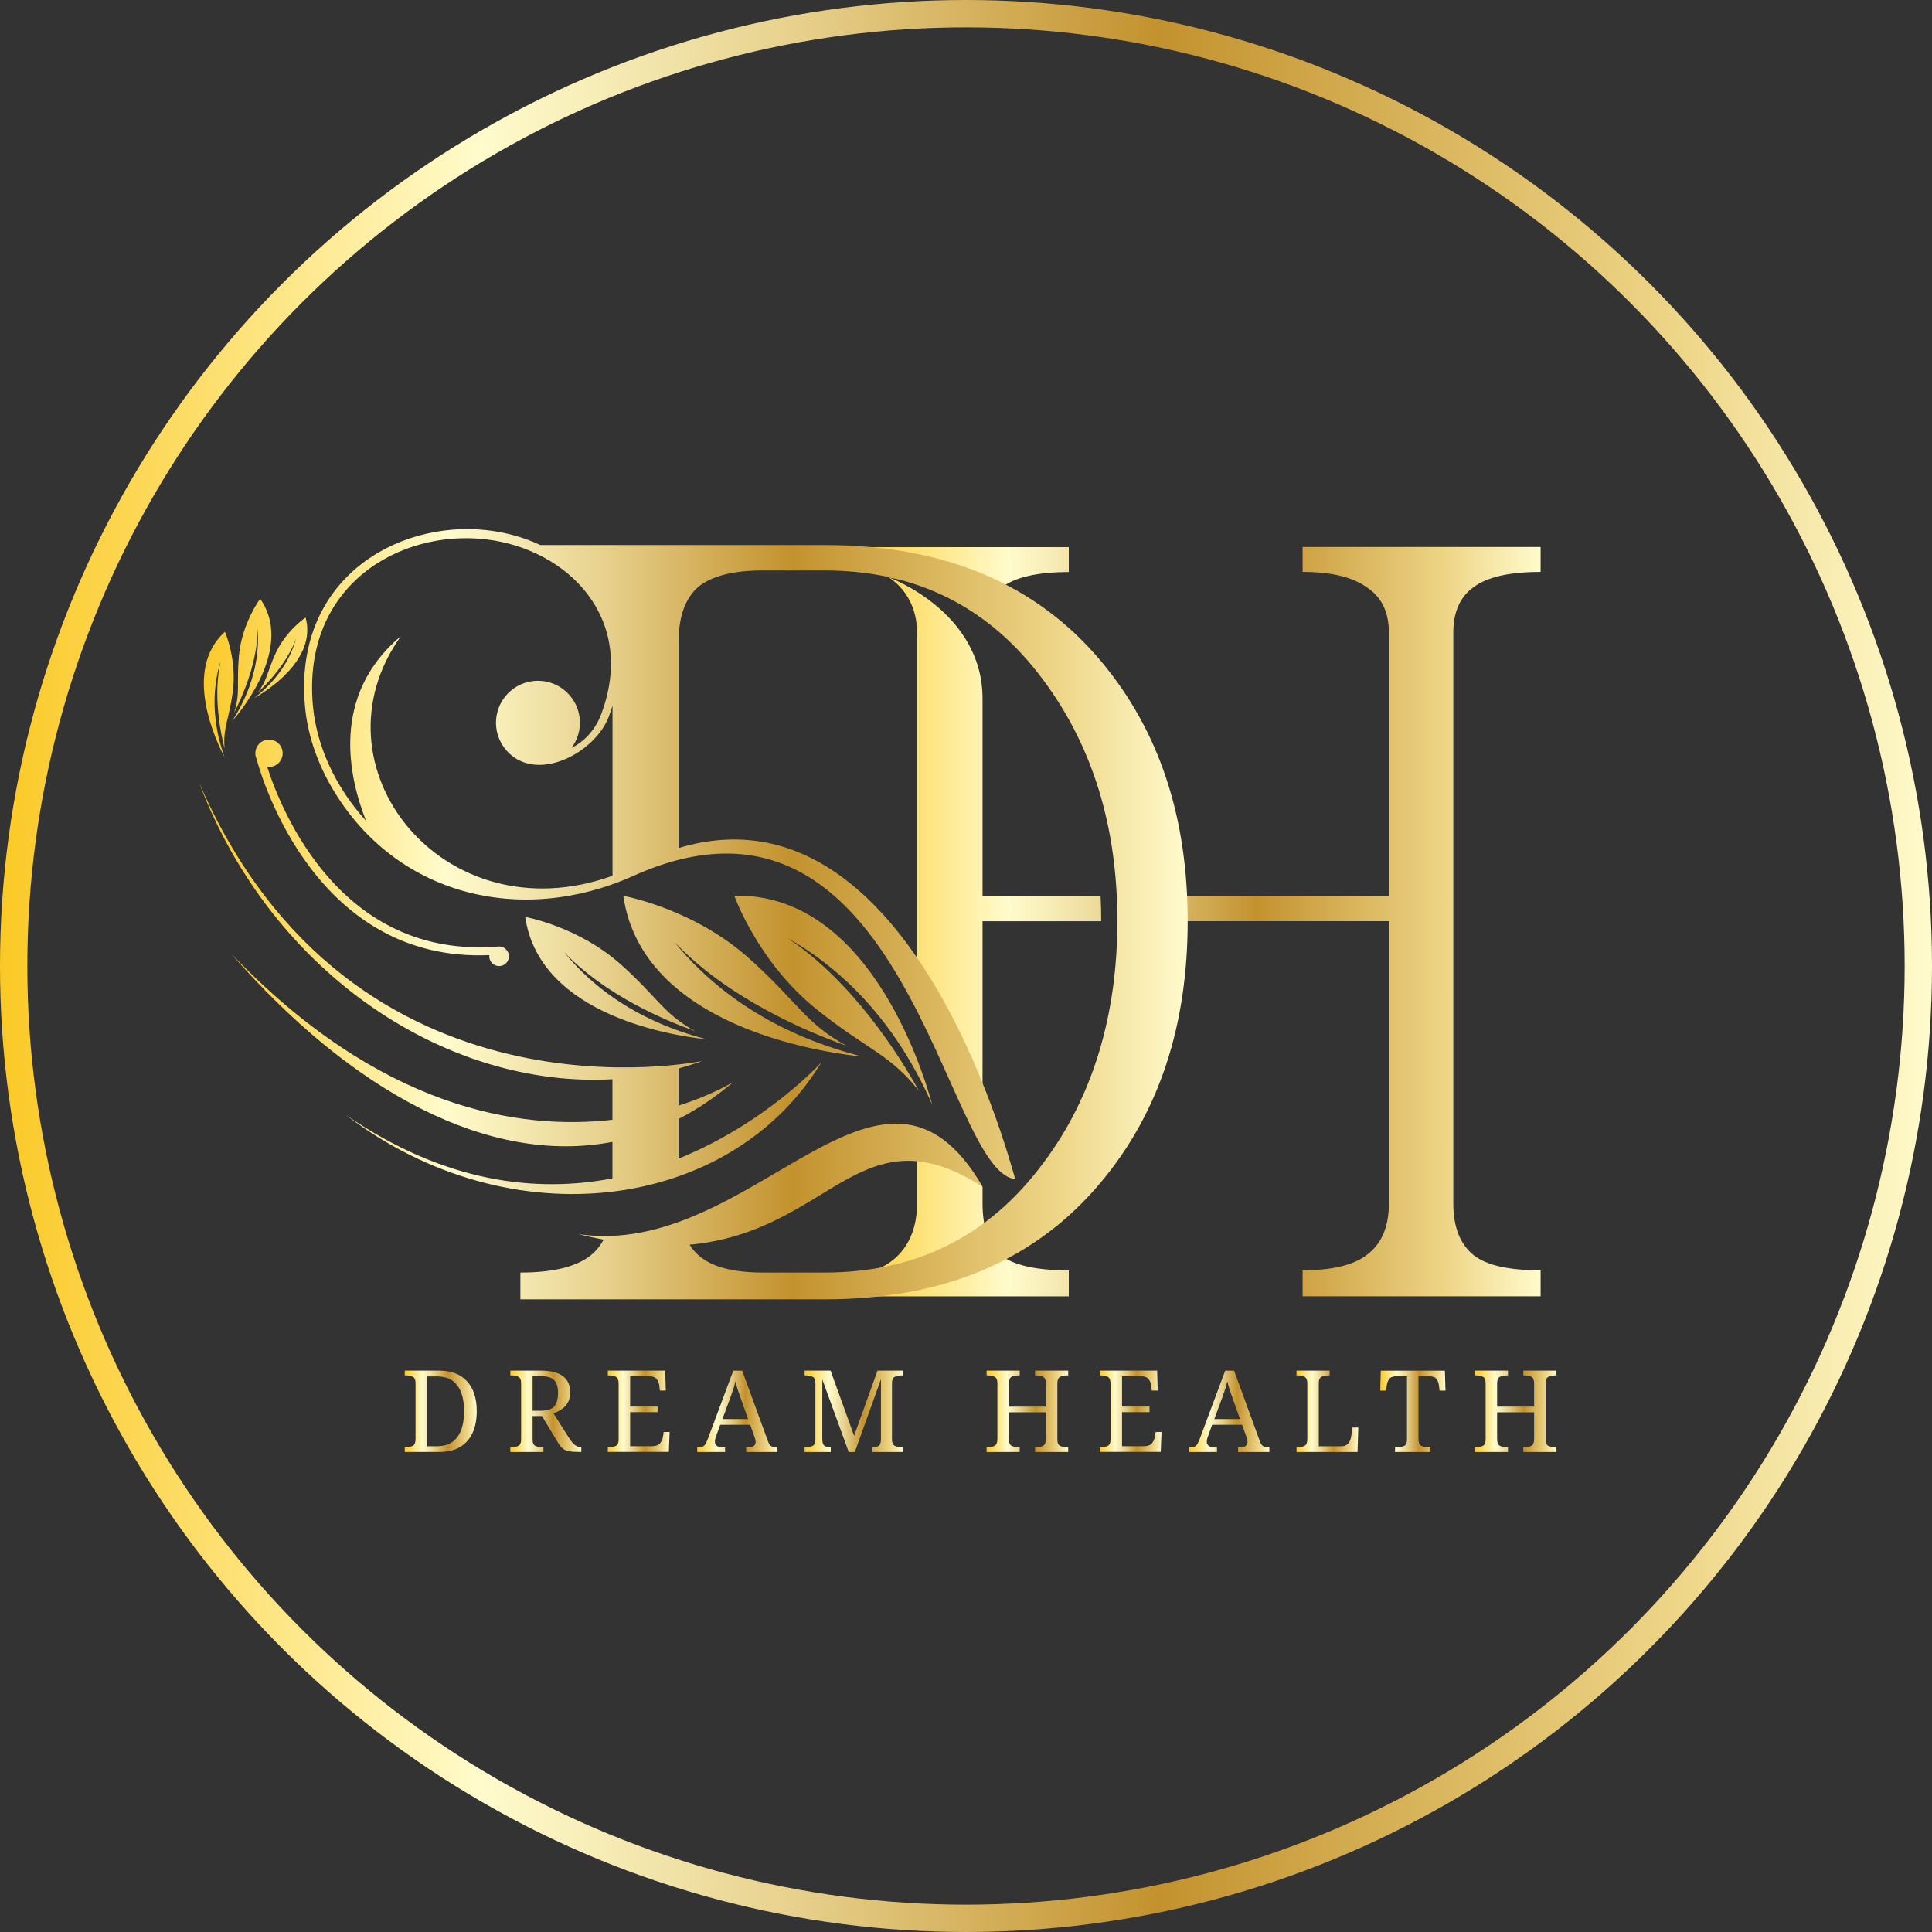 <?xml version="1.0" encoding="UTF-8"?><svg id="Layer_2" xmlns="http://www.w3.org/2000/svg" xmlns:xlink="http://www.w3.org/1999/xlink" viewBox="0 0 424.02 424.02"><rect x="0" y="0" width="424.02" height="424.02" fill="#333333" stroke="none"/><defs><style>.cls-1{fill:url(#linear-gradient-2);}.cls-2{fill:url(#linear-gradient-6);}.cls-3{fill:url(#linear-gradient-11);}.cls-4{fill:url(#linear-gradient-10);}.cls-5{fill:none;stroke:url(#linear-gradient-14);stroke-miterlimit:10;stroke-width:6px;}.cls-6{fill:url(#linear-gradient-5);}.cls-7{fill:url(#linear-gradient-7);}.cls-8{fill:url(#linear-gradient-9);}.cls-9{fill:url(#linear-gradient-3);}.cls-10{fill:url(#linear-gradient);}.cls-11{fill:url(#linear-gradient-4);}.cls-12{fill:url(#linear-gradient-8);}.cls-13{fill:url(#linear-gradient-12);}.cls-14{fill:url(#linear-gradient-13);}</style><linearGradient id="linear-gradient" x1="182.33" y1="237.13" x2="338.12" y2="237.13" gradientTransform="translate(0 439.42) scale(1 -1)" gradientUnits="userSpaceOnUse"><stop offset="0" stop-color="#fbc926"/><stop offset=".25" stop-color="#fffbcc"/><stop offset=".3" stop-color="#f8efba"/><stop offset=".41" stop-color="#e7d18d"/><stop offset=".55" stop-color="#cca246"/><stop offset=".6" stop-color="#c3922e"/><stop offset=".87" stop-color="#eed688"/><stop offset="1" stop-color="#fffbcc"/></linearGradient><linearGradient id="linear-gradient-2" x1="43.67" y1="238.78" x2="260.65" y2="238.78" xlink:href="#linear-gradient"/><linearGradient id="linear-gradient-3" x1="88.83" y1="129.67" x2="104.63" y2="129.67" xlink:href="#linear-gradient"/><linearGradient id="linear-gradient-4" x1="112" y1="129.67" x2="127.6" y2="129.67" xlink:href="#linear-gradient"/><linearGradient id="linear-gradient-5" x1="133.39" y1="129.68" x2="146.96" y2="129.68" xlink:href="#linear-gradient"/><linearGradient id="linear-gradient-6" x1="153.02" y1="129.67" x2="170.63" y2="129.67" xlink:href="#linear-gradient"/><linearGradient id="linear-gradient-7" x1="176.59" y1="129.68" x2="198.16" y2="129.68" xlink:href="#linear-gradient"/><linearGradient id="linear-gradient-8" x1="216.53" y1="129.67" x2="234.46" y2="129.67" xlink:href="#linear-gradient"/><linearGradient id="linear-gradient-9" x1="241.35" y1="129.68" x2="254.92" y2="129.68" xlink:href="#linear-gradient"/><linearGradient id="linear-gradient-10" x1="260.98" y1="129.67" x2="278.59" y2="129.67" xlink:href="#linear-gradient"/><linearGradient id="linear-gradient-11" x1="284.54" y1="129.67" x2="298.11" y2="129.67" xlink:href="#linear-gradient"/><linearGradient id="linear-gradient-12" x1="302.92" y1="129.67" x2="317.24" y2="129.67" xlink:href="#linear-gradient"/><linearGradient id="linear-gradient-13" x1="323.69" y1="129.67" x2="341.62" y2="129.67" xlink:href="#linear-gradient"/><linearGradient id="linear-gradient-14" x1="0" y1="227.41" x2="424.02" y2="227.41" xlink:href="#linear-gradient"/></defs><g id="Layer_2-2"><g id="Layer_1-2"><g><path class="cls-10" d="m252.2,202.17h52.63v61.89c0,5.21-1.64,9.01-4.91,11.4-2.96,2.24-7.64,3.34-14.03,3.34v5.7h52.23v-5.7c-7,0-11.9-1.1-14.71-3.34-2.96-2.4-4.45-6.16-4.45-11.37v-125.18c0-4.6,1.48-7.94,4.45-10.04,2.97-2.24,7.87-3.35,14.71-3.35v-5.47h-52.23v5.47c6.23,0,10.91,1.1,14.03,3.35,3.27,2.09,4.91,5.44,4.91,10.04v57.78h-54.24c.55.77.95,1.41,1.06,1.78.21.71.42,2.05.56,3.69h-.01Zm-36.56,42.54v-42.53h26.04c0-1.85-.04-3.68-.13-5.47h-25.91v-43.36c0-19.24-20.64-26.66-20.64-26.66,10.02,1.71,17.06,6.16,20.88,9.14.51-3.04,1.84-5.35,3.98-6.93,2.96-2.24,7.87-3.35,14.71-3.35v-5.47h-52.23l4.32,4.3c8.58,0,14.62,5.98,14.62,14.56v78.13c2.54,4.19,9.89,18.42,14.37,27.65h-.01Zm-33.3,39.8h52.23v-5.7c-7.11,0-12.09-1.1-14.94-3.34-2.66-2.24-3.99-6.05-3.99-11.4v-3.56s-6.31-7.35-12.59-7.94c-.58-.05-1.18-.25-1.78-.58v12.12c0,10.19-6.55,15.89-16.58,15.89l-2.36,4.53h0v-.02Z"/><path class="cls-1" d="m50.99,158.23c2.53-2.92,13.36-16.47,6.11-26.82,0,0-4.04,5.4-4.67,12.6-.53,6.18.35,8.12-1.05,12.41,1.85-3.56,5.15-11.09,5.18-18.51.72,9.86-3.71,17.37-5.58,20.31h.01Zm4.83-5.03c2.56-1.45,13.79-8.39,11.25-17.67,0,0-4.28,2.84-6.57,7.84-1.96,4.29-1.83,5.91-3.93,8.63,2.23-2.08,6.53-6.63,8.45-11.95-2.01,7.25-7.11,11.5-9.2,13.14h0Zm98.47,79.62s-77.02,16.39-110.62-61.11c16.15,42.63,54.89,67.16,90.74,65.15v8.9c-20.63,2.36-51.11-2.49-83.65-36.43,26.53,30.4,56.58,46.48,83.65,41.28v8.01c-16.64,3.19-36.74,1.06-58.49-13.92,36.15,27.65,84.61,21.15,104.37-11.58,0,0-11.98,13.32-31.37,21.17v-8.71c4.15-2.13,8.19-4.84,12.1-8.17,0,0-4.41,2.8-12.1,5.24v-8.15c1.81-.49,3.6-1.06,5.36-1.7h0v.02Zm-98-66.3c1.36,5.04,13.35,44.73,51.11,43.1-.06.52.06,1.06.38,1.51.7.97,2.04,1.19,3.01.51.97-.69,1.2-2.04.5-3.01-.49-.68-1.31-1-2.09-.88-34.36,2.72-47.42-29.69-50.56-39.45.73.1,1.49-.07,2.14-.53,1.35-.96,1.66-2.84.7-4.19-.97-1.35-2.84-1.67-4.19-.7-1.17.84-1.56,2.37-1,3.64h0Zm98.92,61.59c-6.72-.69-36.76-4.97-39.94-26.86,0,0,11.63,2.04,21.05,10.47,8.08,7.23,9.29,10.77,16.21,14.56-6.61-2.32-19.86-7.96-28.78-17.38,10.9,13.42,25.55,17.69,31.46,19.21h0Zm34.04,3.78c-8.83-.9-48.28-6.53-52.45-35.27,0,0,15.27,2.68,27.65,13.75,10.61,9.5,12.2,14.14,21.29,19.12-8.69-3.05-26.08-10.45-37.8-22.83,14.31,17.63,33.56,23.23,41.31,25.22h0Zm15.37,10.59c-2.36-8.57-14.43-46.54-43.46-45.9,0,0,5.16,14.62,18.14,25,11.11,8.89,15.96,9.69,22.38,17.84-4.44-8.06-14.62-24-28.77-33.51,19.76,11.21,28.46,29.25,31.71,36.58h0Zm-70.19-87.6v37.33c-37.23,13.38-66.84-24.14-46.42-52.62-15.67,13.16-11.34,31.28-7.67,40.56-2.31-2.54-4.32-5.28-6-8.15-3.17-5.44-5.15-11.35-5.67-17.19-2.35-26.4,19.15-38.7,38.09-36.43,17.64,2.11,33.05,17.13,25.24,38.22-1.2,3.23-3.34,5.9-6.57,7.55,2.54-3.38,2.49-8.18-.38-11.53-3.31-3.86-9.13-4.3-12.98-.99-3.86,3.31-4.31,9.12-1,12.98,6.48,7.55,19.58.69,22.57-7.4.29-.78.55-1.56.78-2.32h0Zm-20.23,130.29h66.8c26.26,0,46.49-8.64,60.77-25.88,12.59-15.13,18.89-34.17,18.89-57.13s-6.3-41.77-18.89-56.9c-14.28-17.12-34.52-25.64-60.77-25.64h-62.4c-3.65-1.7-7.64-2.8-11.74-3.26-19.92-2.19-42.41,10.9-39.93,38.58.54,6.09,2.59,12.25,5.9,17.91,13.78,23.63,41.4,30.51,66.18,19.38,59.71-26.81,68.24,65.13,83.8,66.53-1.92-6.65-23.79-87.76-73.86-72.64v-45.41c0-5.38,1.42-9.37,4.3-11.9,2.99-2.42,7.72-3.61,14.2-3.61h13.51c20.16,0,36.16,8.02,48.03,24.07,10.83,14.55,16.24,32.17,16.24,52.86s-5.41,38.7-16.24,53.09c-11.87,16.05-27.87,24.07-48.03,24.07h-13.51c-6.64,0-11.36-1.27-14.2-3.84-.73-.64-1.36-1.4-1.9-2.27,31.04-2.86,37.36-29.95,64.32-12.72-22.39-38.47-50.36,16.02-88.68,10.41,1.89.47,3.71.87,5.48,1.2-.72,1.35-1.64,2.48-2.75,3.38-3.15,2.57-8.33,3.84-15.51,3.84v5.84h0v.04Zm-64.92-119c-1.81-3.42-9.3-19.06.09-27.51,0,0,2.72,6.17,1.7,13.33-.87,6.13-2.17,7.83-1.78,12.33-.99-3.88-2.52-11.97-.87-19.2-2.92,9.45-.3,17.76.85,21.05h0Z"/></g><g><path class="cls-9" d="m88.83,318.67v-1.05h.32c.57,0,1.05-.1,1.45-.31s.6-.7.6-1.49v-12.25c0-.73-.2-1.2-.61-1.4-.41-.2-.89-.3-1.44-.3h-.32v-1.05h7.65c2.57,0,4.57.78,6,2.32,1.43,1.55,2.15,3.74,2.15,6.57,0,1.83-.3,3.42-.91,4.75s-1.52,2.37-2.72,3.1c-1.21.73-2.71,1.1-4.51,1.1h-7.66Zm4.9-1.26h2.17c1.98,0,3.47-.66,4.46-1.99.99-1.32,1.49-3.22,1.49-5.69s-.5-4.36-1.49-5.67c-.99-1.32-2.47-1.97-4.44-1.97h-2.2v15.32h.01Z"/><path class="cls-11" d="m112,318.67v-1.05h.32c.55,0,1.03-.1,1.44-.29s.61-.65.61-1.39v-12.37c0-.73-.2-1.2-.61-1.4-.41-.2-.89-.3-1.44-.3h-.32v-1.05h6.72c4.28,0,6.42,1.61,6.42,4.82,0,.88-.18,1.63-.55,2.24s-.83,1.1-1.4,1.46c-.57.37-1.14.65-1.72.85l3.42,5.42c.43.67.85,1.17,1.25,1.5s.86.5,1.37.5h.07v1.05h-.35c-1.03,0-1.84-.05-2.41-.16-.58-.11-1.04-.33-1.4-.65-.36-.33-.72-.8-1.09-1.44l-3.37-5.62h-2.07v5.15c0,.73.2,1.2.61,1.39s.89.29,1.44.29h.33v1.05h-7.27,0Zm4.9-9.05h1.75c1.47,0,2.47-.32,3.01-.97.54-.65.81-1.62.81-2.92s-.29-2.28-.88-2.85c-.58-.57-1.58-.85-3-.85h-1.7v7.6h.01Z"/><path class="cls-6" d="m133.4,318.67v-1.05h.32c.55,0,1.03-.1,1.44-.29s.61-.65.61-1.39v-12.27c0-.78-.2-1.28-.6-1.49-.4-.21-.88-.31-1.45-.31h-.32v-1.05h12.6l.12,4.37h-1.3l-.12-1.08c-.07-.55-.26-1.03-.59-1.44-.32-.41-.86-.61-1.61-.61h-4.2v6.65h6.02v1.22h-6.02v7.47h4.82c.78,0,1.35-.2,1.71-.61.36-.41.58-.89.66-1.44l.17-1.07h1.3l-.17,4.37h-13.4v.02Z"/><path class="cls-2" d="m153.02,318.67v-1.05h.47c.48,0,.85-.12,1.09-.37.24-.25.51-.78.81-1.57l5.55-14.85h1.95l5.65,15.47c.18.52.4.87.66,1.05.26.18.63.27,1.11.27h.32v1.05h-6.87v-1.05h.58c1,0,1.5-.4,1.5-1.2,0-.13-.02-.27-.05-.42-.03-.15-.08-.32-.15-.5l-1-2.8h-6.57l-.95,2.62c-.15.4-.22.76-.22,1.08,0,.82.55,1.22,1.65,1.22h.58v1.05h-6.11Zm5.52-7.22h5.65l-1.55-4.37c-.27-.73-.51-1.42-.72-2.07-.22-.65-.39-1.27-.52-1.87-.12.6-.27,1.17-.45,1.72s-.42,1.22-.7,2l-1.7,4.6h-.01Z"/><path class="cls-7" d="m176.59,318.67v-1.05h.32c.55,0,1.03-.1,1.44-.29s.61-.65.61-1.39v-12.37c0-.73-.2-1.2-.61-1.4-.41-.2-.89-.3-1.44-.3h-.32v-1.05h5.7l5.17,14.3,5.12-14.3h5.55v1.05h-.32c-.57,0-1.05.1-1.45.31s-.6.7-.6,1.49v12.15c0,.78.2,1.28.6,1.49.4.21.88.31,1.45.31h.32v1.05h-6.65v-1.05h.07c.53,0,.96-.09,1.27-.27.32-.18.49-.62.52-1.3v-13.35l-5.72,15.97h-1.35l-5.8-15.92v13.07c0,.78.16,1.28.47,1.49.32.21.76.31,1.32.31h.07v1.05h-5.77.03Z"/><path class="cls-12" d="m216.53,318.67v-1.05h.32c.57,0,1.05-.1,1.45-.31s.6-.7.6-1.49v-12.25c0-.73-.2-1.2-.61-1.4-.41-.2-.89-.3-1.44-.3h-.32v-1.05h7.27v1.05h-.33c-.57,0-1.05.1-1.45.31s-.6.7-.6,1.49v5.05h8.12v-5.05c0-.78-.2-1.28-.6-1.49-.4-.21-.88-.31-1.45-.31h-.32v-1.05h7.27v1.05h-.33c-.57,0-1.05.1-1.45.31s-.6.7-.6,1.49v12.27c0,.73.2,1.2.61,1.39s.89.29,1.44.29h.33v1.05h-7.27v-1.05h.32c.57,0,1.05-.1,1.45-.31s.6-.7.6-1.49v-5.85h-8.12v5.85c0,.78.2,1.28.6,1.49.4.21.88.31,1.45.31h.33v1.05h-7.27Z"/><path class="cls-8" d="m241.36,318.67v-1.05h.32c.55,0,1.03-.1,1.44-.29s.61-.65.61-1.39v-12.27c0-.78-.2-1.28-.6-1.49-.4-.21-.88-.31-1.45-.31h-.32v-1.05h12.6l.12,4.37h-1.3l-.12-1.08c-.07-.55-.26-1.03-.59-1.44-.32-.41-.86-.61-1.61-.61h-4.2v6.65h6.02v1.22h-6.02v7.47h4.82c.78,0,1.35-.2,1.71-.61.36-.41.58-.89.66-1.44l.17-1.07h1.3l-.17,4.37h-13.4v.02Z"/><path class="cls-4" d="m260.98,318.67v-1.05h.47c.48,0,.85-.12,1.09-.37.24-.25.51-.78.81-1.57l5.55-14.85h1.95l5.65,15.47c.18.52.4.87.66,1.05.26.18.63.27,1.11.27h.32v1.05h-6.87v-1.05h.58c1,0,1.5-.4,1.5-1.2,0-.13-.02-.27-.05-.42-.03-.15-.08-.32-.15-.5l-1-2.8h-6.57l-.95,2.62c-.15.4-.22.76-.22,1.08,0,.82.55,1.22,1.65,1.22h.58v1.05h-6.11Zm5.52-7.22h5.65l-1.55-4.37c-.27-.73-.51-1.42-.72-2.07-.22-.65-.39-1.27-.52-1.87-.12.6-.27,1.17-.45,1.72s-.42,1.22-.7,2l-1.7,4.6h-.01Z"/><path class="cls-3" d="m284.55,318.67v-1.05h.32c.57,0,1.05-.1,1.45-.31s.6-.7.6-1.49v-12.15c0-.78-.2-1.28-.6-1.49-.4-.21-.88-.31-1.45-.31h-.32v-1.05h7.27v1.05h-.33c-.55,0-1.03.1-1.44.3-.41.2-.61.67-.61,1.4v13.85h4.92c.5,0,.9-.11,1.21-.34.31-.22.54-.51.69-.85s.25-.7.3-1.06l.25-1.87h1.3l-.17,5.37h-13.4.01Z"/><path class="cls-13" d="m306.17,318.67v-1.05h.58c.55,0,1.03-.1,1.44-.29s.61-.65.61-1.39v-13.87h-2.4c-.73,0-1.24.2-1.53.61-.28.41-.46.89-.52,1.44l-.13,1.08h-1.3l.12-4.37h14.07l.13,4.37h-1.3l-.13-1.08c-.07-.55-.24-1.03-.52-1.44s-.8-.61-1.55-.61h-2.42v13.75c0,.78.2,1.28.6,1.49.4.21.88.31,1.45.31h.58v1.05h-7.78Z"/><path class="cls-14" d="m323.69,318.67v-1.05h.32c.57,0,1.05-.1,1.45-.31s.6-.7.6-1.49v-12.25c0-.73-.2-1.2-.61-1.4-.41-.2-.89-.3-1.44-.3h-.32v-1.05h7.27v1.05h-.33c-.57,0-1.05.1-1.45.31s-.6.7-.6,1.49v5.05h8.12v-5.05c0-.78-.2-1.28-.6-1.49-.4-.21-.88-.31-1.45-.31h-.32v-1.05h7.27v1.05h-.33c-.57,0-1.05.1-1.45.31s-.6.7-.6,1.49v12.27c0,.73.2,1.2.61,1.39s.89.29,1.44.29h.33v1.05h-7.27v-1.05h.32c.57,0,1.05-.1,1.45-.31s.6-.7.6-1.49v-5.85h-8.12v5.85c0,.78.2,1.28.6,1.49.4.21.88.31,1.45.31h.33v1.05h-7.27Z"/></g><circle class="cls-5" cx="212.01" cy="212.01" r="209.01"/></g></g></svg>